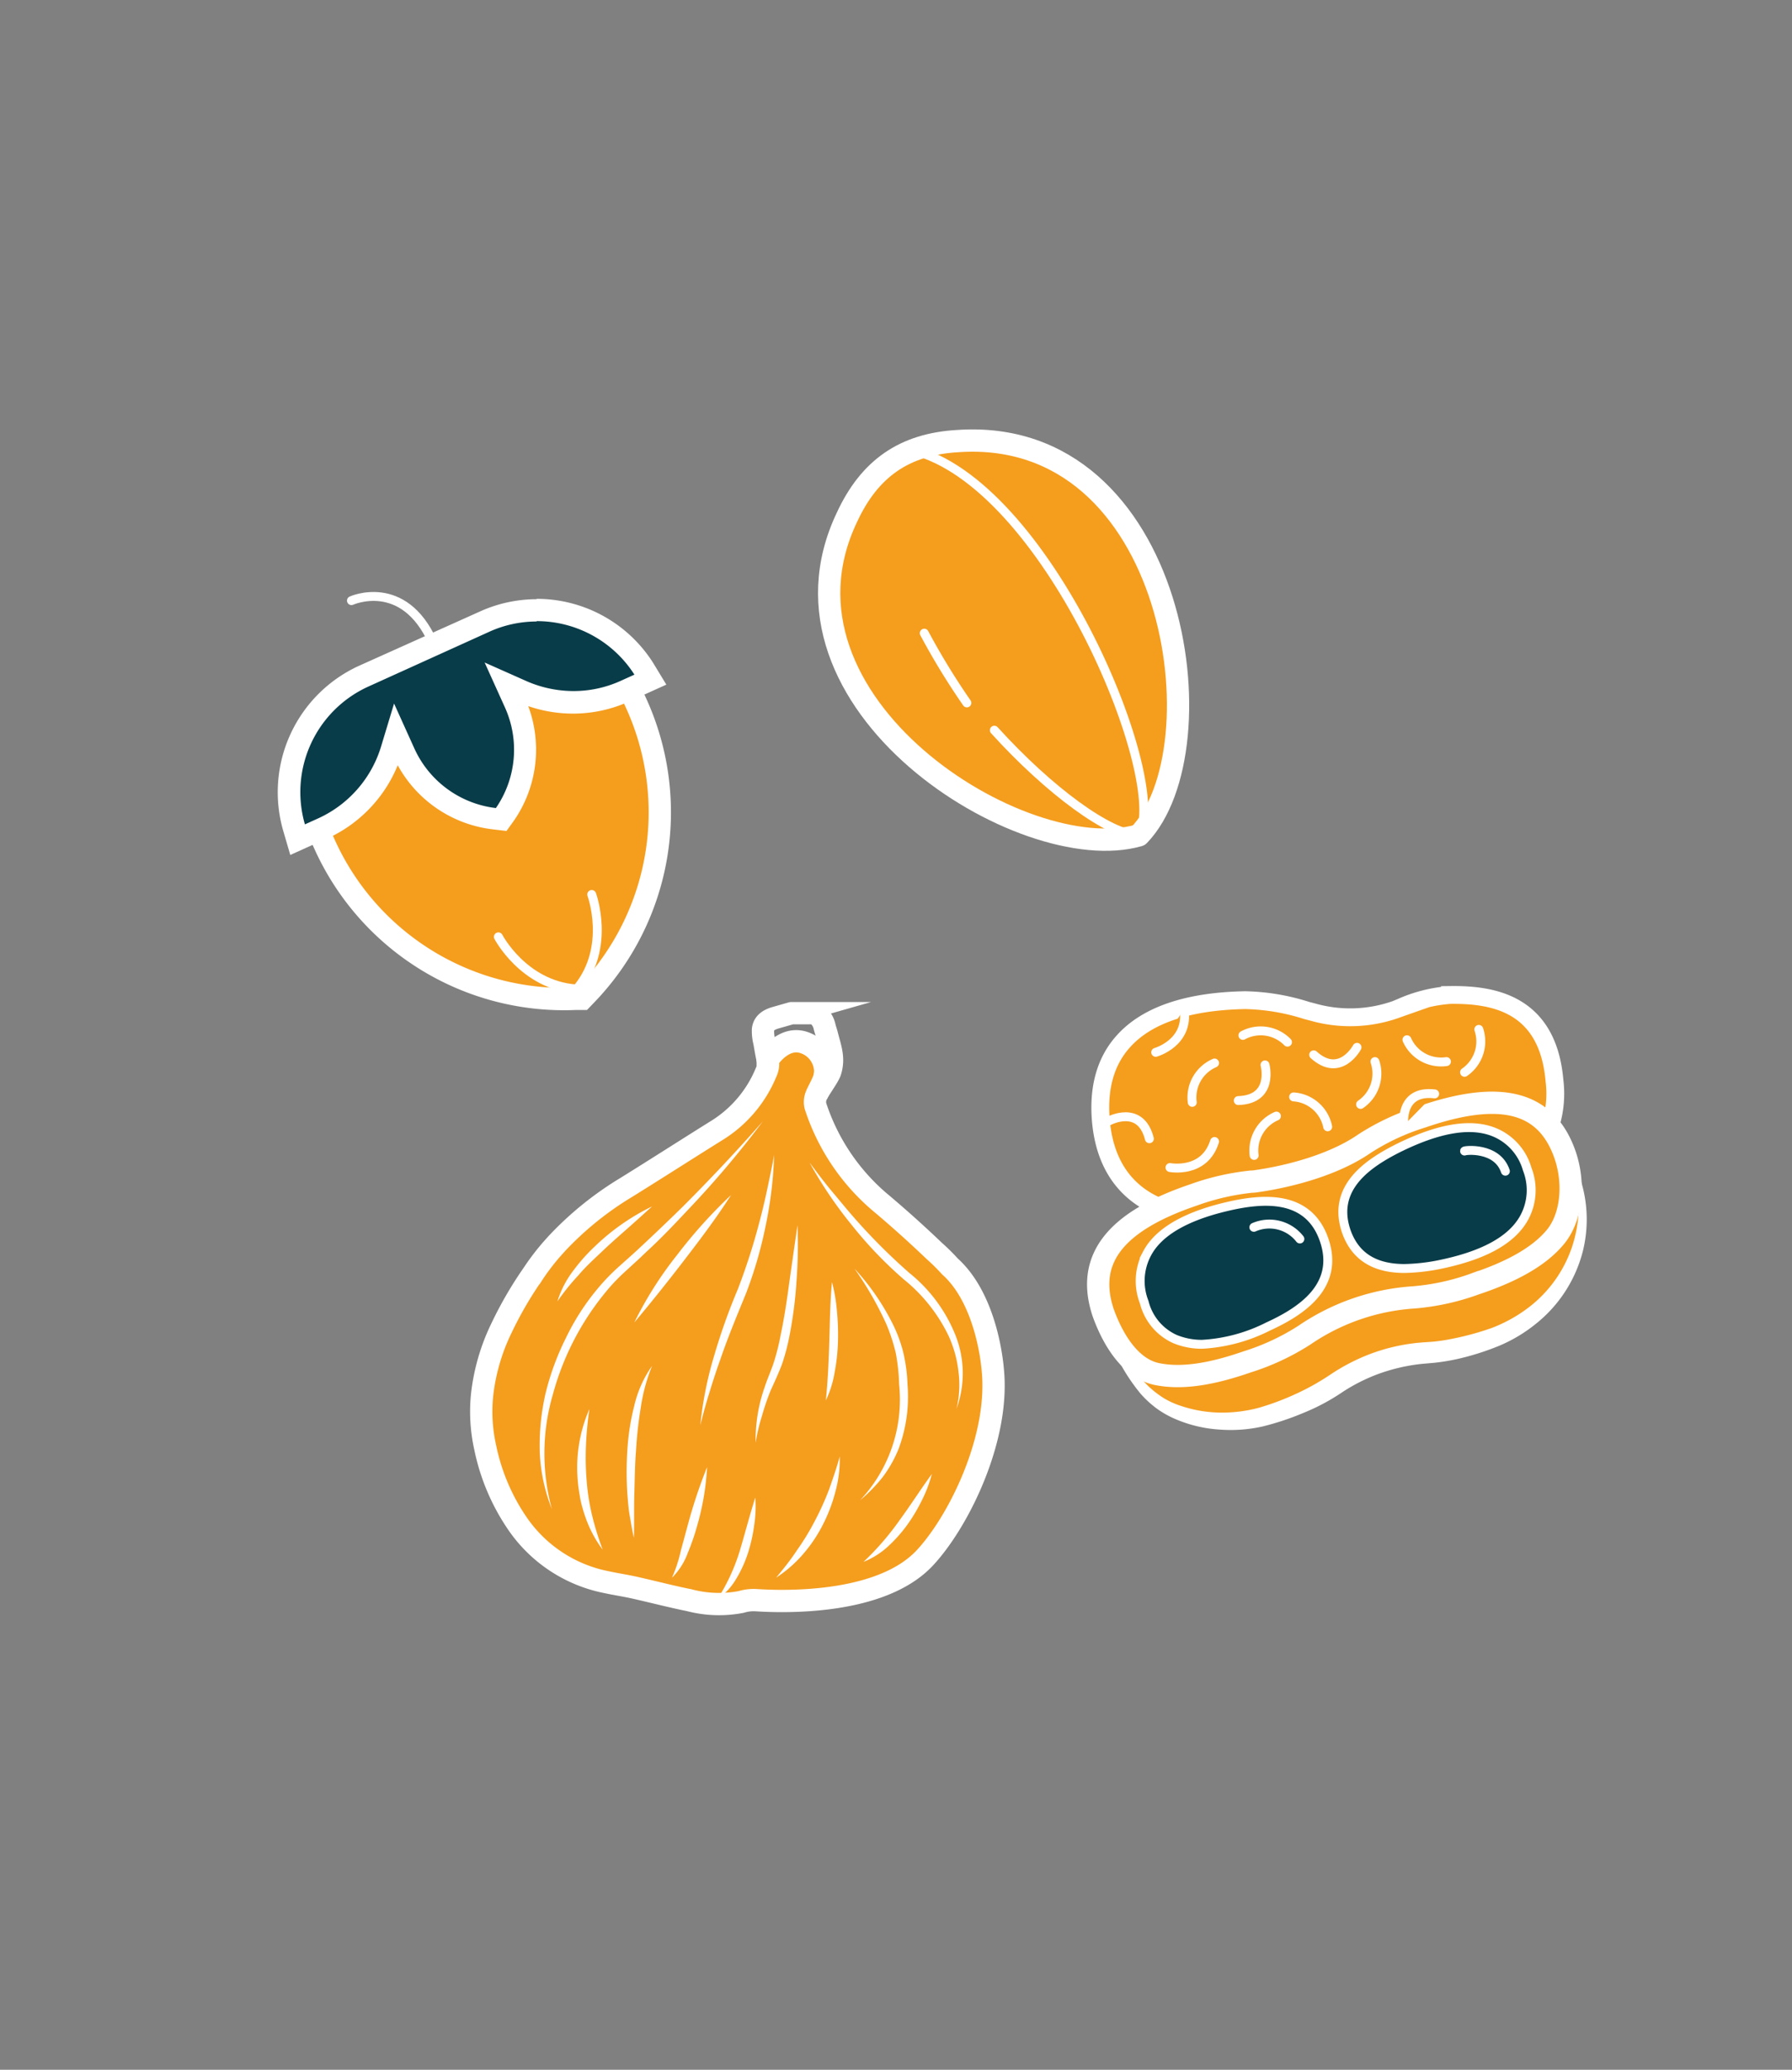 <svg id="HOVER" xmlns="http://www.w3.org/2000/svg" viewBox="0 0 201 232.09"><rect x="0" y="0" width="201" height="232.09" fill="#808080" stroke="none"/><defs><style>.cls-1,.cls-10,.cls-3,.cls-7,.cls-8{fill:#f59d1d;}.cls-1,.cls-10,.cls-11,.cls-2,.cls-3,.cls-6,.cls-7,.cls-9{stroke:#fff;}.cls-1,.cls-10,.cls-2,.cls-6{stroke-linecap:round;}.cls-1,.cls-2{stroke-linejoin:round;}.cls-1,.cls-11,.cls-3{stroke-width:2.5px;}.cls-11,.cls-2,.cls-6{fill:none;}.cls-10,.cls-11,.cls-3,.cls-6,.cls-7,.cls-9{stroke-miterlimit:10;}.cls-4,.cls-9{fill:#093c49;}.cls-5{fill:#fff;}.cls-7{stroke-width:2px;}</style></defs><path class="cls-1" d="M107.43,49.46c24.57-1.7,29.69,34.48,20.31,44.21C114.76,97.42,85.07,78.82,95,58,97.53,52.53,101.45,49.8,107.43,49.46Z"/><path class="cls-2" d="M103,50.66c15,4.61,28.16,37,24.75,43-3.25,0-10.07-5-16.22-11.78"/><path class="cls-2" d="M108.45,78.82A79.5,79.5,0,0,1,103.67,71"/><path class="cls-3" d="M69.37,75.41,49.89,76.62,34.83,91.19l1.6,3.54A29.47,29.47,0,0,0,64.61,112l.7,0,.48-.5a29.47,29.47,0,0,0,5.59-32.58l-1.61-3.54"/><path class="cls-4" d="M33,92.75a14.33,14.33,0,0,1,7.81-17l13.53-6.13A14.25,14.25,0,0,1,72.18,75L73,76.19,70.07,77.5a13.88,13.88,0,0,1-5.77,1.24,14.34,14.34,0,0,1-6-1.31l-1.47-.67.89,2a12.71,12.71,0,0,1-1.1,12.54l-.43.63-.75-.09A12.74,12.74,0,0,1,45.3,84.35l-.89-2L44,83.94a14.2,14.2,0,0,1-7.71,8.89l-2.88,1.31Z"/><path class="cls-5" d="M60.16,69.65a13,13,0,0,1,11,6l-1.57.71a12.76,12.76,0,0,1-5.26,1.13,13.17,13.17,0,0,1-5.47-1.2l-4.5-2,2.26,5a11.51,11.51,0,0,1-1,11.32,11.52,11.52,0,0,1-9.16-6.72l-2.26-5-1.43,4.73a13,13,0,0,1-7,8.11l-1.57.71a13,13,0,0,1,7.13-15.46l13.53-6.13a12.84,12.84,0,0,1,5.35-1.16m0-2.5h0a15.45,15.45,0,0,0-6.38,1.38L40.24,74.67A15.58,15.58,0,0,0,31.75,93.1l.81,2.77,2.63-1.19L36.76,94a15.41,15.41,0,0,0,7.85-8.19A14,14,0,0,0,55.3,93l1.51.18L57.66,92a14,14,0,0,0,1.59-12.82,15.51,15.51,0,0,0,5,.84,15.23,15.23,0,0,0,6.29-1.35l1.57-.71,2.63-1.19L73.24,74.3a15.46,15.46,0,0,0-13.08-7.15Z"/><path class="cls-6" d="M55.9,105.05s2.79,5.36,8.66,5.84"/><path class="cls-6" d="M66.37,100.3s2.18,5.89-1.59,10.5"/><path class="cls-6" d="M39.42,67.35S45.25,64.7,48.55,72"/><path class="cls-7" d="M173.72,126.72a11.8,11.8,0,0,0,.64-5.52c-.75-8.82-7.08-9.69-11.72-9.63a16.35,16.35,0,0,0-5.51,1.39l-.58.24a15.35,15.35,0,0,1-9.29.29l-.69-.18a24.19,24.19,0,0,0-6.91-1.16c-6.44.12-11,1.68-13.63,4.59-2,2.2-2.85,5.16-2.56,8.82.41,5,2.79,8.35,6.91,9.92"/><path class="cls-8" d="M123.73,147.92c1.34,3.83,4.06,8.55,7.72,10.18a14.69,14.69,0,0,0,6.09,1.27,16.32,16.32,0,0,0,5.46-.93,28,28,0,0,0,6.61-3.13,20.9,20.9,0,0,1,10.45-3.6,26.5,26.5,0,0,0,7.13-1.56c8.36-3.08,12.18-11.36,9.45-19.2a7.2,7.2,0,0,1-1.08-1.46"/><path class="cls-5" d="M123.73,147.92a23.72,23.72,0,0,0,5.12,7.56,11.47,11.47,0,0,0,1.74,1.33,9.46,9.46,0,0,0,2,.88,14.41,14.41,0,0,0,4.31.71,16.12,16.12,0,0,0,4.33-.55,29.81,29.81,0,0,0,4.17-1.57,27.09,27.09,0,0,0,3.89-2.19,22.14,22.14,0,0,1,4.38-2.26,21.18,21.18,0,0,1,4.78-1.19c.81-.11,1.68-.14,2.36-.2a21,21,0,0,0,2.18-.34,31.39,31.39,0,0,0,4.3-1.18,16.46,16.46,0,0,0,3.83-2.06,14.29,14.29,0,0,0,5.17-6.93,15.16,15.16,0,0,0,.24-8.93l0,.05q-.28-.37-.54-.75a3.32,3.32,0,0,1-.43-.81,3.13,3.13,0,0,0,.55.72c.2.22.42.44.64.64v0l0,0a14.77,14.77,0,0,1,.8,9.41,15.22,15.22,0,0,1-5.25,8.16,16.89,16.89,0,0,1-4.25,2.53,29.54,29.54,0,0,1-4.63,1.45,23.94,23.94,0,0,1-2.42.4c-.87.09-1.55.12-2.28.23a20.61,20.61,0,0,0-4.24,1.08,19.94,19.94,0,0,0-3.92,2,23.45,23.45,0,0,1-4.28,2.29,31,31,0,0,1-4.6,1.54,16.31,16.31,0,0,1-4.92.36,14.88,14.88,0,0,1-4.79-1.12,10.94,10.94,0,0,1-2.19-1.21,11.55,11.55,0,0,1-1.82-1.66A21,21,0,0,1,123.73,147.92Z"/><path class="cls-3" d="M133.85,134a27.32,27.32,0,0,1,6.52-1.5c.28,0,.54-.05.82-.09,3.4-.51,8.38-1.76,11.86-4.17a26,26,0,0,1,6.44-3c8.89-3.06,14-1.71,16.07,4.3,1.1,3.25.73,7.11-1.23,9.32-1.72,2-4.6,3.68-8.83,5.09a26.37,26.37,0,0,1-6.93,1.53,24.54,24.54,0,0,0-12.27,4.24,26.58,26.58,0,0,1-6.44,3c-4.23,1.47-7.48,1.9-10.12,1.35-2.88-.61-4.85-3.68-6-6.87C121.76,141.26,125,137,133.85,134Z"/><path class="cls-9" d="M131.83,150.17a7.92,7.92,0,0,0,3,.57,18.63,18.63,0,0,0,7.42-2c3.56-1.63,8.06-4.45,6.28-9.68s-7.06-4.66-10.88-3.77c-4.71,1.1-7.74,2.88-9,5.29a6.52,6.52,0,0,0-.31,5.44A6.17,6.17,0,0,0,131.83,150.17Z"/><path class="cls-9" d="M157.54,142.24a21.76,21.76,0,0,0,3.77-.41c5-1,8.21-2.72,9.62-5.23a6.46,6.46,0,0,0,.37-5.5,6.35,6.35,0,0,0-3.66-4.13c-2.67-1.1-6.28-.47-10.83,1.78-3.3,1.67-7.48,4.39-5.81,9.31C152.15,141.36,154.82,142.24,157.54,142.24Z"/><path class="cls-6" d="M164.27,129.07c0-.08,3.65-.51,4.58,2.26"/><path class="cls-6" d="M140.64,137.62a4.34,4.34,0,0,1,5.16,1.31"/><path class="cls-10" d="M129.63,118s3.78-1.06,3.18-4.85"/><path class="cls-10" d="M131.23,130.92s3.85.74,5-2.92"/><path class="cls-10" d="M136.23,119.2a4.2,4.2,0,0,0-2.5,4.41"/><path class="cls-10" d="M144.41,116.86a4.2,4.2,0,0,0-5-.76"/><path class="cls-10" d="M143.17,125.15a4.21,4.21,0,0,0-2.5,4.41"/><path class="cls-10" d="M148.92,126.35A4.19,4.19,0,0,0,145.1,123"/><path class="cls-10" d="M152.61,123.84a4.18,4.18,0,0,0,1.61-4.8"/><path class="cls-10" d="M164.27,120.24a4.2,4.2,0,0,0,1.6-4.81"/><path class="cls-10" d="M157.81,116.59a4.19,4.19,0,0,0,4.43,2.45"/><path class="cls-10" d="M124.39,125.69s3.53-1.91,4.53,2"/><path class="cls-10" d="M157.46,126.19s-.53-4,3.46-3.53"/><path class="cls-10" d="M141.89,119.41s1.05,3.87-3,4"/><path class="cls-10" d="M152.21,117.44s-1.88,3.53-4.86.84"/><path class="cls-3" d="M86.11,118.83a2.22,2.22,0,0,1-.18,1.41,13.85,13.85,0,0,1-5.67,6.61c-3.33,2.08-6.63,4.2-10,6.29a36.52,36.52,0,0,0-7.81,6.31l-.68.76-.5.6c-.5.63-1,1.29-1.43,1.95a42.76,42.76,0,0,0-3.6,6.18,22.87,22.87,0,0,0-2.17,7.52,18.46,18.46,0,0,0,.36,5.88,23.38,23.38,0,0,0,3.59,8.47,15.79,15.79,0,0,0,10,6.6c1,.22,2.09.38,3.12.61,2.06.46,4.11,1,6.19,1.42a13.1,13.1,0,0,0,5.81.19,4.77,4.77,0,0,1,1.64-.2c3.18.21,14.1.53,19-4.79,3.6-3.9,7.72-12.2,7.66-19.39,0-3-1.06-9.82-4.89-13.24a22.31,22.31,0,0,0-1.76-1.74Q102,137.6,99,135.06A23.81,23.81,0,0,1,91.46,124a1.9,1.9,0,0,1,.21-1.38c.25-.6.61-1.17.8-1.79l.09-.6a3.46,3.46,0,0,0-2.31-3.3c-2.41-.88-4.14,1.92-4.14,1.92Z"/><path class="cls-11" d="M91.6,122.76c.27-.6,1.32-2,1.52-2.59.49-1.52,0-2.67-.38-4.18-.08-.3-.19-.6-.26-.9a2.28,2.28,0,0,0-1.07-1.48s-2.64,0-2.63,0l-1.75.5c-.73.21-1.36.55-1.45,1.34a5,5,0,0,0,.15,1.38c.11.58.23,1.4.38,2"/><path class="cls-5" d="M73.14,135.28c-.94.85-1.88,1.7-2.82,2.53s-1.89,1.66-2.79,2.52S65.72,142,64.88,143a25.19,25.19,0,0,0-2.36,2.93,11,11,0,0,1,1.76-3.42,20.65,20.65,0,0,1,2.57-2.87A24.87,24.87,0,0,1,73.14,135.28Z"/><path class="cls-5" d="M85.57,125.73a110.89,110.89,0,0,1-8.47,10c-1.5,1.6-3,3.18-4.63,4.67-.79.77-1.61,1.5-2.41,2.24A21.24,21.24,0,0,0,67.84,145,30.58,30.58,0,0,0,62,156.41a23.5,23.5,0,0,0-.09,12.83,19.51,19.51,0,0,1-1.37-6.43,26.24,26.24,0,0,1,.66-6.6A29.67,29.67,0,0,1,63.49,150a26.48,26.48,0,0,1,3.62-5.59A23,23,0,0,1,69.45,142c.81-.73,1.63-1.44,2.42-2.19,1.6-1.49,3.18-3,4.73-4.52C79.69,132.2,82.7,129,85.57,125.73Z"/><path class="cls-5" d="M82,134c-1.62,2.54-3.42,4.92-5.24,7.29s-3.67,4.69-5.61,7a41.73,41.73,0,0,1,4.82-7.6A55.29,55.29,0,0,1,82,134Z"/><path class="cls-5" d="M66.11,158a39.55,39.55,0,0,0-.38,4,31.07,31.07,0,0,0,.07,4,25,25,0,0,0,.61,3.92,33.35,33.35,0,0,0,1.19,3.85,13.33,13.33,0,0,1-1.93-3.63,15.68,15.68,0,0,1-.57-2c-.12-.69-.24-1.37-.29-2.06A16.37,16.37,0,0,1,66.11,158Z"/><path class="cls-5" d="M73.14,153.16a20.24,20.24,0,0,0-1.27,4.69,45.63,45.63,0,0,0-.53,4.81c-.13,1.62-.14,3.24-.19,4.87s0,3.26-.05,4.92c-.19-.81-.31-1.62-.46-2.44s-.2-1.63-.27-2.45a37.32,37.32,0,0,1,0-5,26.38,26.38,0,0,1,.77-4.92A12.75,12.75,0,0,1,73.14,153.16Z"/><path class="cls-5" d="M86.83,129.51a45.11,45.11,0,0,1-.93,7.84A47.38,47.38,0,0,1,83.69,145c-1,2.45-2,4.83-2.85,7.31q-.66,1.84-1.23,3.72c-.4,1.25-.74,2.51-1.06,3.79A41.11,41.11,0,0,1,80.11,152a68.44,68.44,0,0,1,2.65-7.44,70.47,70.47,0,0,0,2.39-7.42c.34-1.26.64-2.53.91-3.81S86.6,130.8,86.83,129.51Z"/><path class="cls-5" d="M89.45,137.37a54.81,54.81,0,0,1-.11,6.28,47.08,47.08,0,0,1-.81,6.25,23.71,23.71,0,0,1-.82,3.08c-.38,1-.84,2-1.25,2.89a26.62,26.62,0,0,0-1,2.92,19.06,19.06,0,0,0-.7,3,17.65,17.65,0,0,1,1-6.22c.32-1,.79-2,1.07-2.92a24.94,24.94,0,0,0,.74-3c.43-2,.72-4.07,1-6.13Z"/><path class="cls-5" d="M79.31,164.51A28.89,28.89,0,0,1,78.22,171a25.54,25.54,0,0,1-1.07,3.12,7.6,7.6,0,0,1-1.78,2.8,16,16,0,0,0,1-3.06l.85-3.13A57.08,57.08,0,0,1,79.31,164.51Z"/><path class="cls-5" d="M84.72,167.92a13.75,13.75,0,0,1-.13,3.14,18.15,18.15,0,0,1-.69,3.07A13.84,13.84,0,0,1,82.6,177a7.24,7.24,0,0,1-2.14,2.33A21.6,21.6,0,0,0,83,173.82C83.58,171.89,84.08,169.92,84.72,167.92Z"/><path class="cls-5" d="M93.32,143.76a18.88,18.88,0,0,1,.56,3.32,27.11,27.11,0,0,1,.11,3.37,21.18,21.18,0,0,1-.36,3.36,11.82,11.82,0,0,1-1,3.23c.23-2.24.32-4.41.39-6.62S93.1,146,93.32,143.76Z"/><path class="cls-5" d="M90.8,130.35c.84,1.13,1.68,2.25,2.58,3.32s1.78,2.16,2.71,3.2a67.27,67.27,0,0,0,5.93,5.89,17.05,17.05,0,0,1,5.1,6.84,11.58,11.58,0,0,1,.16,8.39,11.4,11.4,0,0,0,.23-4.15,13.18,13.18,0,0,0-1.09-4,18.33,18.33,0,0,0-5.06-6.39,45.9,45.9,0,0,1-5.86-6.13A46.46,46.46,0,0,1,90.8,130.35Z"/><path class="cls-5" d="M95.84,142.25a26.6,26.6,0,0,1,4.14,5.91,15.81,15.81,0,0,1,1.32,3.43,18.19,18.19,0,0,1,.49,3.64,16.74,16.74,0,0,1-1,7.24A14.11,14.11,0,0,1,99,165.64a17.72,17.72,0,0,1-2.53,2.59,16.48,16.48,0,0,0,4.38-13,21.93,21.93,0,0,0-.37-3.48,19.94,19.94,0,0,0-1.09-3.33A37.74,37.74,0,0,0,95.84,142.25Z"/><path class="cls-5" d="M94.19,163.31a13.75,13.75,0,0,1-.48,3.93A17.87,17.87,0,0,1,92.28,171a16.22,16.22,0,0,1-2.23,3.3,14.2,14.2,0,0,1-3,2.61c.83-1,1.64-2,2.35-3.09a27.32,27.32,0,0,0,2-3.28A31.46,31.46,0,0,0,93,167C93.42,165.8,93.85,164.58,94.19,163.31Z"/><path class="cls-5" d="M104.52,165.28a14.63,14.63,0,0,1-1.14,3,19.25,19.25,0,0,1-1.65,2.75,16.26,16.26,0,0,1-2.15,2.4,9,9,0,0,1-2.73,1.71,30.56,30.56,0,0,0,4.07-4.7C102.15,168.76,103.27,167,104.52,165.28Z"/></svg>
